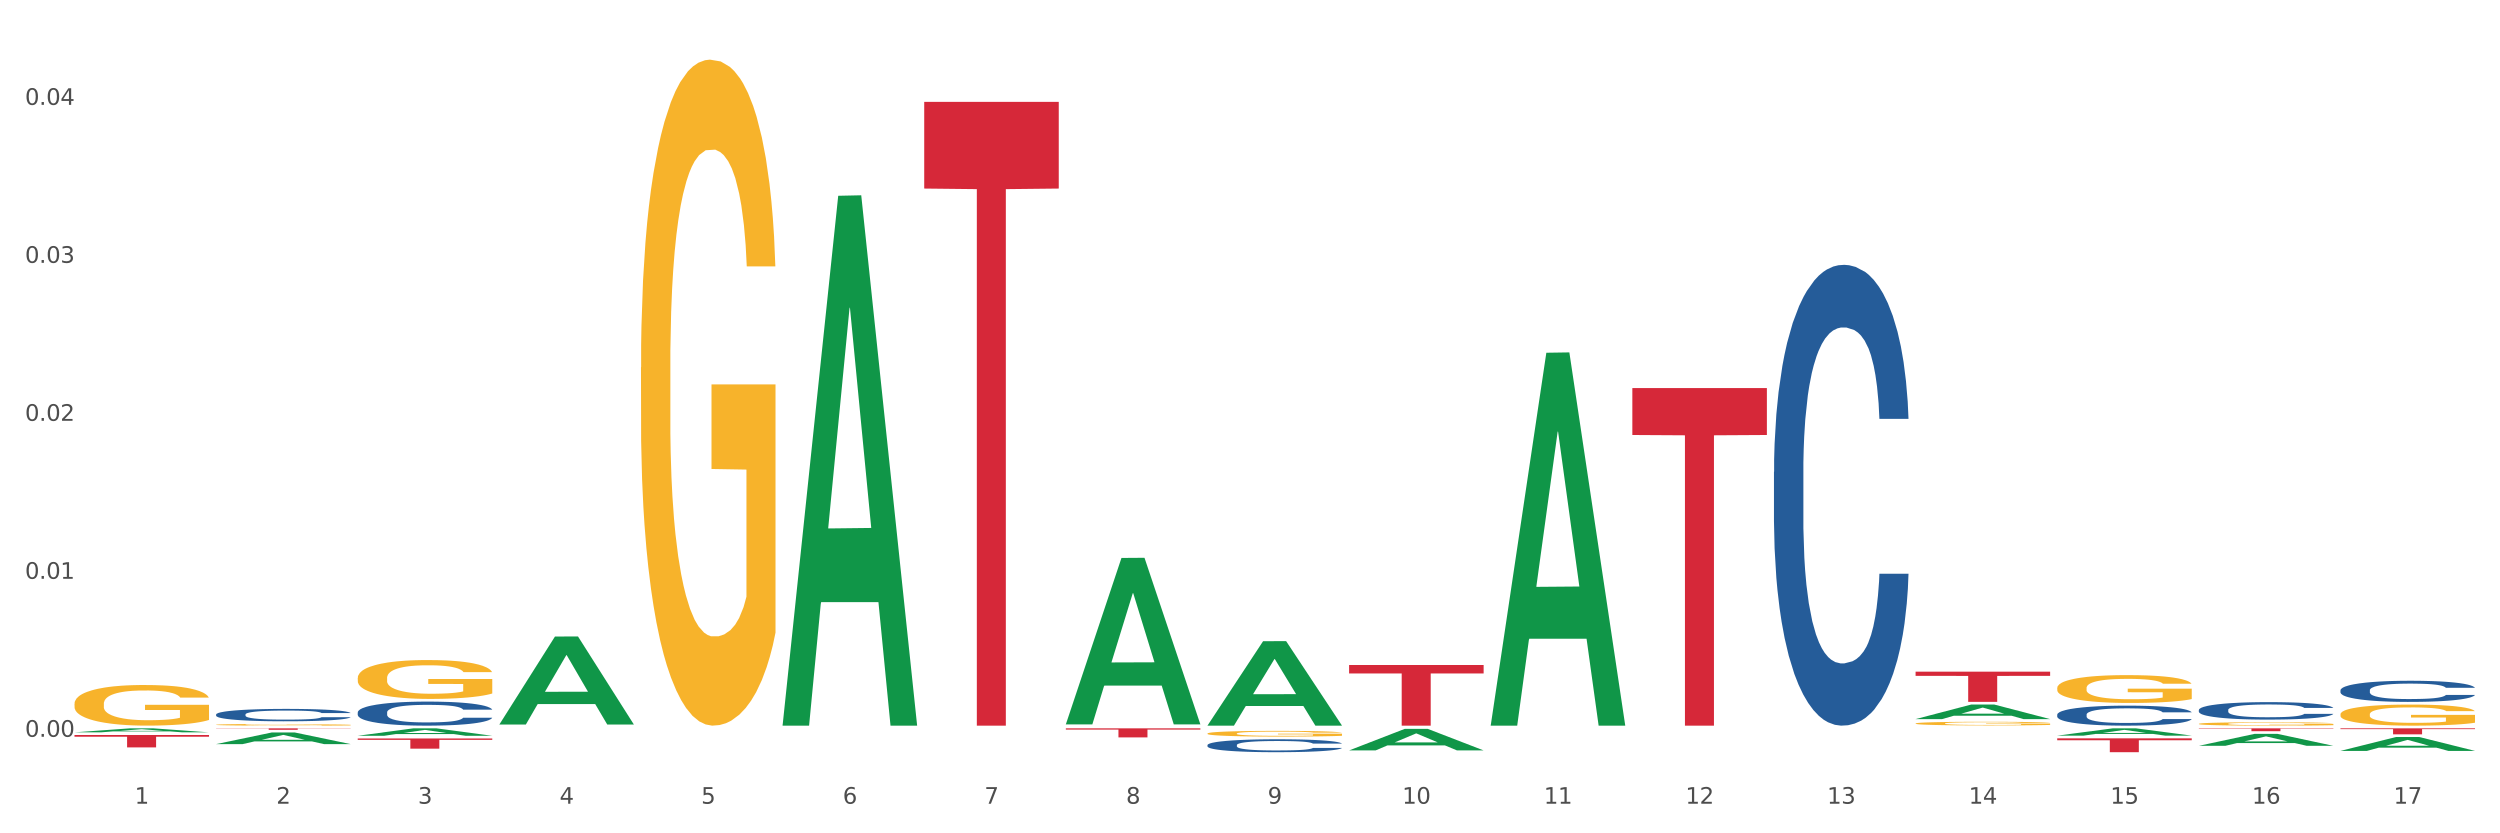 <?xml version="1.0" encoding="utf-8" standalone="no"?>
<!DOCTYPE svg PUBLIC "-//W3C//DTD SVG 1.1//EN"
  "http://www.w3.org/Graphics/SVG/1.1/DTD/svg11.dtd">
<svg xmlns:xlink="http://www.w3.org/1999/xlink" width="1080pt" height="360pt" viewBox="0 0 1080 360" xmlns="http://www.w3.org/2000/svg" version="1.1">
 <rect x="0" y="0" width="1080" height="360" fill="#333333" stroke="none"/>
 <defs>
  <style type="text/css">*{stroke-linejoin: round; stroke-linecap: butt}</style>
 </defs>
 <g id="figure_1">
  <g id="patch_1">
   <path d="M 0 360 
L 1080 360 
L 1080 0 
L 0 0 
z
" style="fill: #ffffff; stroke: #ffffff; stroke-linejoin: miter"/>
  </g>
  <g id="axes_1">
   <g id="matplotlib.axis_1">
    <g id="xtick_1">
     <g id="text_1">
      <!-- 1 -->
      <g style="fill: #4d4d4d" transform="translate(58.182 347.204) scale(0.096 -0.096)">
       <defs>
        <path id="DejaVuSans-31" d="M 794 531 
L 1825 531 
L 1825 4091 
L 703 3866 
L 703 4441 
L 1819 4666 
L 2450 4666 
L 2450 531 
L 3481 531 
L 3481 0 
L 794 0 
L 794 531 
z
" transform="scale(0.016)"/>
       </defs>
       <use xlink:href="#DejaVuSans-31"/>
      </g>
     </g>
    </g>
    <g id="xtick_2">
     <g id="text_2">
      <!-- 2 -->
      <g style="fill: #4d4d4d" transform="translate(119.364 347.204) scale(0.096 -0.096)">
       <defs>
        <path id="DejaVuSans-32" d="M 1228 531 
L 3431 531 
L 3431 0 
L 469 0 
L 469 531 
Q 828 903 1448 1529 
Q 2069 2156 2228 2338 
Q 2531 2678 2651 2914 
Q 2772 3150 2772 3378 
Q 2772 3750 2511 3984 
Q 2250 4219 1831 4219 
Q 1534 4219 1204 4116 
Q 875 4013 500 3803 
L 500 4441 
Q 881 4594 1212 4672 
Q 1544 4750 1819 4750 
Q 2544 4750 2975 4387 
Q 3406 4025 3406 3419 
Q 3406 3131 3298 2873 
Q 3191 2616 2906 2266 
Q 2828 2175 2409 1742 
Q 1991 1309 1228 531 
z
" transform="scale(0.016)"/>
       </defs>
       <use xlink:href="#DejaVuSans-32"/>
      </g>
     </g>
    </g>
    <g id="xtick_3">
     <g id="text_3">
      <!-- 3 -->
      <g style="fill: #4d4d4d" transform="translate(180.545 347.204) scale(0.096 -0.096)">
       <defs>
        <path id="DejaVuSans-33" d="M 2597 2516 
Q 3050 2419 3304 2112 
Q 3559 1806 3559 1356 
Q 3559 666 3084 287 
Q 2609 -91 1734 -91 
Q 1441 -91 1130 -33 
Q 819 25 488 141 
L 488 750 
Q 750 597 1062 519 
Q 1375 441 1716 441 
Q 2309 441 2620 675 
Q 2931 909 2931 1356 
Q 2931 1769 2642 2001 
Q 2353 2234 1838 2234 
L 1294 2234 
L 1294 2753 
L 1863 2753 
Q 2328 2753 2575 2939 
Q 2822 3125 2822 3475 
Q 2822 3834 2567 4026 
Q 2313 4219 1838 4219 
Q 1578 4219 1281 4162 
Q 984 4106 628 3988 
L 628 4550 
Q 988 4650 1302 4700 
Q 1616 4750 1894 4750 
Q 2613 4750 3031 4423 
Q 3450 4097 3450 3541 
Q 3450 3153 3228 2886 
Q 3006 2619 2597 2516 
z
" transform="scale(0.016)"/>
       </defs>
       <use xlink:href="#DejaVuSans-33"/>
      </g>
     </g>
    </g>
    <g id="xtick_4">
     <g id="text_4">
      <!-- 4 -->
      <g style="fill: #4d4d4d" transform="translate(241.726 347.204) scale(0.096 -0.096)">
       <defs>
        <path id="DejaVuSans-34" d="M 2419 4116 
L 825 1625 
L 2419 1625 
L 2419 4116 
z
M 2253 4666 
L 3047 4666 
L 3047 1625 
L 3713 1625 
L 3713 1100 
L 3047 1100 
L 3047 0 
L 2419 0 
L 2419 1100 
L 313 1100 
L 313 1709 
L 2253 4666 
z
" transform="scale(0.016)"/>
       </defs>
       <use xlink:href="#DejaVuSans-34"/>
      </g>
     </g>
    </g>
    <g id="xtick_5">
     <g id="text_5">
      <!-- 5 -->
      <g style="fill: #4d4d4d" transform="translate(302.908 347.204) scale(0.096 -0.096)">
       <defs>
        <path id="DejaVuSans-35" d="M 691 4666 
L 3169 4666 
L 3169 4134 
L 1269 4134 
L 1269 2991 
Q 1406 3038 1543 3061 
Q 1681 3084 1819 3084 
Q 2600 3084 3056 2656 
Q 3513 2228 3513 1497 
Q 3513 744 3044 326 
Q 2575 -91 1722 -91 
Q 1428 -91 1123 -41 
Q 819 9 494 109 
L 494 744 
Q 775 591 1075 516 
Q 1375 441 1709 441 
Q 2250 441 2565 725 
Q 2881 1009 2881 1497 
Q 2881 1984 2565 2268 
Q 2250 2553 1709 2553 
Q 1456 2553 1204 2497 
Q 953 2441 691 2322 
L 691 4666 
z
" transform="scale(0.016)"/>
       </defs>
       <use xlink:href="#DejaVuSans-35"/>
      </g>
     </g>
    </g>
    <g id="xtick_6">
     <g id="text_6">
      <!-- 6 -->
      <g style="fill: #4d4d4d" transform="translate(364.089 347.204) scale(0.096 -0.096)">
       <defs>
        <path id="DejaVuSans-36" d="M 2113 2584 
Q 1688 2584 1439 2293 
Q 1191 2003 1191 1497 
Q 1191 994 1439 701 
Q 1688 409 2113 409 
Q 2538 409 2786 701 
Q 3034 994 3034 1497 
Q 3034 2003 2786 2293 
Q 2538 2584 2113 2584 
z
M 3366 4563 
L 3366 3988 
Q 3128 4100 2886 4159 
Q 2644 4219 2406 4219 
Q 1781 4219 1451 3797 
Q 1122 3375 1075 2522 
Q 1259 2794 1537 2939 
Q 1816 3084 2150 3084 
Q 2853 3084 3261 2657 
Q 3669 2231 3669 1497 
Q 3669 778 3244 343 
Q 2819 -91 2113 -91 
Q 1303 -91 875 529 
Q 447 1150 447 2328 
Q 447 3434 972 4092 
Q 1497 4750 2381 4750 
Q 2619 4750 2861 4703 
Q 3103 4656 3366 4563 
z
" transform="scale(0.016)"/>
       </defs>
       <use xlink:href="#DejaVuSans-36"/>
      </g>
     </g>
    </g>
    <g id="xtick_7">
     <g id="text_7">
      <!-- 7 -->
      <g style="fill: #4d4d4d" transform="translate(425.271 347.204) scale(0.096 -0.096)">
       <defs>
        <path id="DejaVuSans-37" d="M 525 4666 
L 3525 4666 
L 3525 4397 
L 1831 0 
L 1172 0 
L 2766 4134 
L 525 4134 
L 525 4666 
z
" transform="scale(0.016)"/>
       </defs>
       <use xlink:href="#DejaVuSans-37"/>
      </g>
     </g>
    </g>
    <g id="xtick_8">
     <g id="text_8">
      <!-- 8 -->
      <g style="fill: #4d4d4d" transform="translate(486.452 347.204) scale(0.096 -0.096)">
       <defs>
        <path id="DejaVuSans-38" d="M 2034 2216 
Q 1584 2216 1326 1975 
Q 1069 1734 1069 1313 
Q 1069 891 1326 650 
Q 1584 409 2034 409 
Q 2484 409 2743 651 
Q 3003 894 3003 1313 
Q 3003 1734 2745 1975 
Q 2488 2216 2034 2216 
z
M 1403 2484 
Q 997 2584 770 2862 
Q 544 3141 544 3541 
Q 544 4100 942 4425 
Q 1341 4750 2034 4750 
Q 2731 4750 3128 4425 
Q 3525 4100 3525 3541 
Q 3525 3141 3298 2862 
Q 3072 2584 2669 2484 
Q 3125 2378 3379 2068 
Q 3634 1759 3634 1313 
Q 3634 634 3220 271 
Q 2806 -91 2034 -91 
Q 1263 -91 848 271 
Q 434 634 434 1313 
Q 434 1759 690 2068 
Q 947 2378 1403 2484 
z
M 1172 3481 
Q 1172 3119 1398 2916 
Q 1625 2713 2034 2713 
Q 2441 2713 2670 2916 
Q 2900 3119 2900 3481 
Q 2900 3844 2670 4047 
Q 2441 4250 2034 4250 
Q 1625 4250 1398 4047 
Q 1172 3844 1172 3481 
z
" transform="scale(0.016)"/>
       </defs>
       <use xlink:href="#DejaVuSans-38"/>
      </g>
     </g>
    </g>
    <g id="xtick_9">
     <g id="text_9">
      <!-- 9 -->
      <g style="fill: #4d4d4d" transform="translate(547.634 347.204) scale(0.096 -0.096)">
       <defs>
        <path id="DejaVuSans-39" d="M 703 97 
L 703 672 
Q 941 559 1184 500 
Q 1428 441 1663 441 
Q 2288 441 2617 861 
Q 2947 1281 2994 2138 
Q 2813 1869 2534 1725 
Q 2256 1581 1919 1581 
Q 1219 1581 811 2004 
Q 403 2428 403 3163 
Q 403 3881 828 4315 
Q 1253 4750 1959 4750 
Q 2769 4750 3195 4129 
Q 3622 3509 3622 2328 
Q 3622 1225 3098 567 
Q 2575 -91 1691 -91 
Q 1453 -91 1209 -44 
Q 966 3 703 97 
z
M 1959 2075 
Q 2384 2075 2632 2365 
Q 2881 2656 2881 3163 
Q 2881 3666 2632 3958 
Q 2384 4250 1959 4250 
Q 1534 4250 1286 3958 
Q 1038 3666 1038 3163 
Q 1038 2656 1286 2365 
Q 1534 2075 1959 2075 
z
" transform="scale(0.016)"/>
       </defs>
       <use xlink:href="#DejaVuSans-39"/>
      </g>
     </g>
    </g>
    <g id="xtick_10">
     <g id="text_10">
      <!-- 10 -->
      <g style="fill: #4d4d4d" transform="translate(605.761 347.204) scale(0.096 -0.096)">
       <defs>
        <path id="DejaVuSans-30" d="M 2034 4250 
Q 1547 4250 1301 3770 
Q 1056 3291 1056 2328 
Q 1056 1369 1301 889 
Q 1547 409 2034 409 
Q 2525 409 2770 889 
Q 3016 1369 3016 2328 
Q 3016 3291 2770 3770 
Q 2525 4250 2034 4250 
z
M 2034 4750 
Q 2819 4750 3233 4129 
Q 3647 3509 3647 2328 
Q 3647 1150 3233 529 
Q 2819 -91 2034 -91 
Q 1250 -91 836 529 
Q 422 1150 422 2328 
Q 422 3509 836 4129 
Q 1250 4750 2034 4750 
z
" transform="scale(0.016)"/>
       </defs>
       <use xlink:href="#DejaVuSans-31"/>
       <use xlink:href="#DejaVuSans-30" transform="translate(63.623 0)"/>
      </g>
     </g>
    </g>
    <g id="xtick_11">
     <g id="text_11">
      <!-- 11 -->
      <g style="fill: #4d4d4d" transform="translate(666.942 347.204) scale(0.096 -0.096)">
       <use xlink:href="#DejaVuSans-31"/>
       <use xlink:href="#DejaVuSans-31" transform="translate(63.623 0)"/>
      </g>
     </g>
    </g>
    <g id="xtick_12">
     <g id="text_12">
      <!-- 12 -->
      <g style="fill: #4d4d4d" transform="translate(728.124 347.204) scale(0.096 -0.096)">
       <use xlink:href="#DejaVuSans-31"/>
       <use xlink:href="#DejaVuSans-32" transform="translate(63.623 0)"/>
      </g>
     </g>
    </g>
    <g id="xtick_13">
     <g id="text_13">
      <!-- 13 -->
      <g style="fill: #4d4d4d" transform="translate(789.305 347.204) scale(0.096 -0.096)">
       <use xlink:href="#DejaVuSans-31"/>
       <use xlink:href="#DejaVuSans-33" transform="translate(63.623 0)"/>
      </g>
     </g>
    </g>
    <g id="xtick_14">
     <g id="text_14">
      <!-- 14 -->
      <g style="fill: #4d4d4d" transform="translate(850.487 347.204) scale(0.096 -0.096)">
       <use xlink:href="#DejaVuSans-31"/>
       <use xlink:href="#DejaVuSans-34" transform="translate(63.623 0)"/>
      </g>
     </g>
    </g>
    <g id="xtick_15">
     <g id="text_15">
      <!-- 15 -->
      <g style="fill: #4d4d4d" transform="translate(911.668 347.204) scale(0.096 -0.096)">
       <use xlink:href="#DejaVuSans-31"/>
       <use xlink:href="#DejaVuSans-35" transform="translate(63.623 0)"/>
      </g>
     </g>
    </g>
    <g id="xtick_16">
     <g id="text_16">
      <!-- 16 -->
      <g style="fill: #4d4d4d" transform="translate(972.849 347.204) scale(0.096 -0.096)">
       <use xlink:href="#DejaVuSans-31"/>
       <use xlink:href="#DejaVuSans-36" transform="translate(63.623 0)"/>
      </g>
     </g>
    </g>
    <g id="xtick_17">
     <g id="text_17">
      <!-- 17 -->
      <g style="fill: #4d4d4d" transform="translate(1034.031 347.204) scale(0.096 -0.096)">
       <use xlink:href="#DejaVuSans-31"/>
       <use xlink:href="#DejaVuSans-37" transform="translate(63.623 0)"/>
      </g>
     </g>
    </g>
    <g id="xtick_18"/>
    <g id="xtick_19"/>
    <g id="xtick_20"/>
    <g id="xtick_21"/>
    <g id="xtick_22"/>
    <g id="xtick_23"/>
    <g id="xtick_24"/>
    <g id="xtick_25"/>
    <g id="xtick_26"/>
    <g id="xtick_27"/>
    <g id="xtick_28"/>
    <g id="xtick_29"/>
    <g id="xtick_30"/>
    <g id="xtick_31"/>
    <g id="xtick_32"/>
    <g id="xtick_33"/>
   </g>
   <g id="matplotlib.axis_2">
    <g id="ytick_1">
     <g id="text_18">
      <!-- 0.00 -->
      <g style="fill: #4d4d4d" transform="translate(10.8 318.285) scale(0.096 -0.096)">
       <defs>
        <path id="DejaVuSans-2e" d="M 684 794 
L 1344 794 
L 1344 0 
L 684 0 
L 684 794 
z
" transform="scale(0.016)"/>
       </defs>
       <use xlink:href="#DejaVuSans-30"/>
       <use xlink:href="#DejaVuSans-2e" transform="translate(63.623 0)"/>
       <use xlink:href="#DejaVuSans-30" transform="translate(95.41 0)"/>
       <use xlink:href="#DejaVuSans-30" transform="translate(159.033 0)"/>
      </g>
     </g>
    </g>
    <g id="ytick_2">
     <g id="text_19">
      <!-- 0.01 -->
      <g style="fill: #4d4d4d" transform="translate(10.8 250.037) scale(0.096 -0.096)">
       <use xlink:href="#DejaVuSans-30"/>
       <use xlink:href="#DejaVuSans-2e" transform="translate(63.623 0)"/>
       <use xlink:href="#DejaVuSans-30" transform="translate(95.41 0)"/>
       <use xlink:href="#DejaVuSans-31" transform="translate(159.033 0)"/>
      </g>
     </g>
    </g>
    <g id="ytick_3">
     <g id="text_20">
      <!-- 0.02 -->
      <g style="fill: #4d4d4d" transform="translate(10.8 181.79) scale(0.096 -0.096)">
       <use xlink:href="#DejaVuSans-30"/>
       <use xlink:href="#DejaVuSans-2e" transform="translate(63.623 0)"/>
       <use xlink:href="#DejaVuSans-30" transform="translate(95.41 0)"/>
       <use xlink:href="#DejaVuSans-32" transform="translate(159.033 0)"/>
      </g>
     </g>
    </g>
    <g id="ytick_4">
     <g id="text_21">
      <!-- 0.03 -->
      <g style="fill: #4d4d4d" transform="translate(10.8 113.542) scale(0.096 -0.096)">
       <use xlink:href="#DejaVuSans-30"/>
       <use xlink:href="#DejaVuSans-2e" transform="translate(63.623 0)"/>
       <use xlink:href="#DejaVuSans-30" transform="translate(95.41 0)"/>
       <use xlink:href="#DejaVuSans-33" transform="translate(159.033 0)"/>
      </g>
     </g>
    </g>
    <g id="ytick_5">
     <g id="text_22">
      <!-- 0.04 -->
      <g style="fill: #4d4d4d" transform="translate(10.8 45.295) scale(0.096 -0.096)">
       <use xlink:href="#DejaVuSans-30"/>
       <use xlink:href="#DejaVuSans-2e" transform="translate(63.623 0)"/>
       <use xlink:href="#DejaVuSans-30" transform="translate(95.41 0)"/>
       <use xlink:href="#DejaVuSans-34" transform="translate(159.033 0)"/>
      </g>
     </g>
    </g>
    <g id="ytick_6"/>
    <g id="ytick_7"/>
    <g id="ytick_8"/>
    <g id="ytick_9"/>
   </g>
   <g id="PolyCollection_1">
    <path d="M 32.175 316.371 
L 32.235 316.369 
L 56.203 314.639 
L 66.15 314.638 
L 90.297 316.374 
L 78.793 316.374 
L 73.58 315.97 
L 48.833 315.97 
L 48.653 315.976 
L 43.62 316.374 
L 32.175 316.374 
L 32.175 316.371 
L 51.949 315.728 
L 70.464 315.727 
L 61.296 315.008 
L 61.176 315.005 
L 61.056 315.009 
L 51.889 315.727 
L 51.949 315.728 
L 32.175 316.371 
z
" clip-path="url(#pc19d89b79e)" style="fill: #109648"/>
    <path d="M 93.356 321.449 
L 93.416 321.445 
L 117.384 316.435 
L 127.331 316.43 
L 151.479 321.459 
L 139.974 321.459 
L 134.761 320.288 
L 110.014 320.288 
L 109.834 320.307 
L 104.801 321.459 
L 93.356 321.459 
L 93.356 321.449 
L 113.13 319.589 
L 131.645 319.584 
L 122.478 317.502 
L 122.358 317.493 
L 122.238 317.507 
L 113.07 319.584 
L 113.13 319.589 
L 93.356 321.449 
z
" clip-path="url(#pc19d89b79e)" style="fill: #109648"/>
    <path d="M 32.175 304.032 
L 32.244 304.016 
L 32.244 303.438 
L 32.381 302.942 
L 33.067 301.739 
L 34.096 300.746 
L 34.851 300.217 
L 35.606 299.784 
L 36.498 299.351 
L 37.596 298.902 
L 39.586 298.245 
L 40.821 297.908 
L 42.331 297.556 
L 45.076 297.043 
L 47.066 296.754 
L 49.124 296.514 
L 52.487 296.225 
L 54.683 296.097 
L 57.016 296.001 
L 59.829 295.937 
L 61.957 295.921 
L 66.623 295.969 
L 70.603 296.113 
L 72.524 296.225 
L 74.995 296.418 
L 76.299 296.546 
L 78.426 296.802 
L 80.622 297.139 
L 82.131 297.427 
L 84.396 297.972 
L 86.111 298.517 
L 87.69 299.191 
L 88.513 299.656 
L 89.131 300.088 
L 89.68 300.585 
L 90.229 301.371 
L 77.877 301.371 
L 77.397 300.81 
L 76.642 300.281 
L 75.544 299.768 
L 74.583 299.447 
L 72.936 299.046 
L 71.426 298.79 
L 69.848 298.598 
L 67.927 298.437 
L 66.417 298.357 
L 64.29 298.293 
L 60.104 298.309 
L 57.29 298.437 
L 55.369 298.598 
L 54.134 298.742 
L 53.036 298.902 
L 51.801 299.127 
L 50.36 299.463 
L 49.33 299.768 
L 48.301 300.152 
L 47.478 300.537 
L 46.723 300.986 
L 46.105 301.467 
L 45.625 301.964 
L 45.213 302.573 
L 44.87 303.583 
L 44.87 305.779 
L 45.007 306.276 
L 45.35 306.933 
L 45.762 307.43 
L 46.448 308.023 
L 47.066 308.424 
L 48.232 309.001 
L 49.536 309.482 
L 50.566 309.786 
L 51.595 310.043 
L 53.379 310.395 
L 55.369 310.684 
L 57.085 310.86 
L 59.418 311.02 
L 60.996 311.084 
L 62.368 311.117 
L 65.731 311.117 
L 68.133 311.068 
L 70.809 310.956 
L 72.868 310.812 
L 74.583 310.636 
L 76.504 310.347 
L 77.74 310.075 
L 77.74 306.724 
L 62.643 306.708 
L 62.643 304.48 
L 90.297 304.48 
L 90.297 311.02 
L 89.131 311.357 
L 87.827 311.662 
L 86.455 311.934 
L 84.396 312.271 
L 81.926 312.591 
L 79.73 312.816 
L 77.397 313.008 
L 74.652 313.184 
L 71.083 313.345 
L 68.887 313.409 
L 66.143 313.457 
L 62.917 313.473 
L 60.104 313.441 
L 57.359 313.361 
L 54.477 313.216 
L 51.663 313.008 
L 49.536 312.8 
L 47.409 312.543 
L 45.144 312.207 
L 43.36 311.886 
L 41.988 311.597 
L 40.478 311.229 
L 38.831 310.748 
L 37.596 310.315 
L 36.498 309.866 
L 35.332 309.289 
L 34.508 308.792 
L 33.685 308.167 
L 33.204 307.702 
L 32.655 306.981 
L 32.244 305.971 
L 32.175 304.032 
z
" clip-path="url(#pc19d89b79e)" style="fill: #f7b32b"/>
    <path d="M 827.533 312.538 
L 827.602 312.537 
L 827.602 312.485 
L 827.739 312.44 
L 828.425 312.332 
L 829.455 312.242 
L 830.21 312.195 
L 830.964 312.156 
L 831.857 312.117 
L 832.954 312.076 
L 834.945 312.017 
L 836.18 311.987 
L 837.689 311.955 
L 840.434 311.909 
L 842.424 311.883 
L 844.483 311.861 
L 847.845 311.835 
L 850.041 311.823 
L 852.374 311.815 
L 855.188 311.809 
L 857.315 311.808 
L 861.981 311.812 
L 865.961 311.825 
L 867.883 311.835 
L 870.353 311.852 
L 871.657 311.864 
L 873.784 311.887 
L 875.98 311.917 
L 877.49 311.943 
L 879.754 311.992 
L 881.47 312.042 
L 883.048 312.102 
L 883.872 312.144 
L 884.489 312.183 
L 885.038 312.228 
L 885.587 312.299 
L 873.235 312.299 
L 872.755 312.248 
L 872 312.2 
L 870.902 312.154 
L 869.941 312.125 
L 868.295 312.089 
L 866.785 312.066 
L 865.207 312.049 
L 863.285 312.034 
L 861.775 312.027 
L 859.648 312.021 
L 855.462 312.023 
L 852.649 312.034 
L 850.727 312.049 
L 849.492 312.062 
L 848.394 312.076 
L 847.159 312.096 
L 845.718 312.127 
L 844.689 312.154 
L 843.659 312.189 
L 842.836 312.223 
L 842.081 312.264 
L 841.464 312.307 
L 840.983 312.352 
L 840.571 312.407 
L 840.228 312.498 
L 840.228 312.696 
L 840.366 312.74 
L 840.709 312.8 
L 841.12 312.844 
L 841.807 312.898 
L 842.424 312.934 
L 843.591 312.986 
L 844.895 313.029 
L 845.924 313.057 
L 846.953 313.08 
L 848.737 313.111 
L 850.727 313.137 
L 852.443 313.153 
L 854.776 313.168 
L 856.354 313.174 
L 857.727 313.176 
L 861.089 313.176 
L 863.491 313.172 
L 866.167 313.162 
L 868.226 313.149 
L 869.941 313.133 
L 871.863 313.107 
L 873.098 313.083 
L 873.098 312.781 
L 858.001 312.779 
L 858.001 312.579 
L 885.656 312.579 
L 885.656 313.168 
L 884.489 313.198 
L 883.185 313.225 
L 881.813 313.25 
L 879.754 313.28 
L 877.284 313.309 
L 875.088 313.329 
L 872.755 313.347 
L 870.01 313.363 
L 866.442 313.377 
L 864.246 313.383 
L 861.501 313.387 
L 858.276 313.389 
L 855.462 313.386 
L 852.717 313.379 
L 849.835 313.366 
L 847.022 313.347 
L 844.895 313.328 
L 842.767 313.305 
L 840.503 313.275 
L 838.719 313.246 
L 837.346 313.22 
L 835.837 313.187 
L 834.19 313.143 
L 832.954 313.104 
L 831.857 313.064 
L 830.69 313.012 
L 829.867 312.967 
L 829.043 312.911 
L 828.563 312.869 
L 828.014 312.804 
L 827.602 312.713 
L 827.533 312.538 
z
" clip-path="url(#pc19d89b79e)" style="fill: #f7b32b"/>
    <path d="M 888.715 317.789 
L 888.775 317.786 
L 912.743 314.641 
L 922.689 314.638 
L 946.837 317.795 
L 935.333 317.795 
L 930.12 317.059 
L 905.373 317.059 
L 905.193 317.071 
L 900.16 317.795 
L 888.715 317.795 
L 888.715 317.789 
L 908.488 316.621 
L 927.004 316.618 
L 917.836 315.311 
L 917.716 315.305 
L 917.596 315.314 
L 908.428 316.618 
L 908.488 316.621 
L 888.715 317.789 
z
" clip-path="url(#pc19d89b79e)" style="fill: #109648"/>
    <path d="M 949.896 322.184 
L 949.956 322.179 
L 973.924 317.041 
L 983.871 317.036 
L 1008.019 322.194 
L 996.514 322.194 
L 991.301 320.993 
L 966.554 320.993 
L 966.374 321.012 
L 961.341 322.194 
L 949.896 322.194 
L 949.896 322.184 
L 969.67 320.276 
L 988.185 320.271 
L 979.017 318.135 
L 978.897 318.125 
L 978.778 318.14 
L 969.61 320.271 
L 969.67 320.276 
L 949.896 322.184 
z
" clip-path="url(#pc19d89b79e)" style="fill: #109648"/>
    <path d="M 643.989 313.179 
L 644.049 313.028 
L 668.017 152.384 
L 677.964 152.233 
L 702.112 313.482 
L 690.607 313.482 
L 685.394 275.933 
L 660.647 275.933 
L 660.467 276.539 
L 655.434 313.482 
L 643.989 313.482 
L 643.989 313.179 
L 663.763 253.525 
L 682.278 253.373 
L 673.11 186.602 
L 672.99 186.299 
L 672.871 186.754 
L 663.703 253.373 
L 663.763 253.525 
L 643.989 313.179 
z
" clip-path="url(#pc19d89b79e)" style="fill: #109648"/>
    <path d="M 1011.078 324.381 
L 1011.138 324.375 
L 1035.106 318.38 
L 1045.052 318.374 
L 1069.2 324.392 
L 1057.695 324.392 
L 1052.482 322.991 
L 1027.735 322.991 
L 1027.556 323.014 
L 1022.522 324.392 
L 1011.078 324.392 
L 1011.078 324.381 
L 1030.851 322.155 
L 1049.366 322.149 
L 1040.199 319.657 
L 1040.079 319.645 
L 1039.959 319.662 
L 1030.791 322.149 
L 1030.851 322.155 
L 1011.078 324.381 
z
" clip-path="url(#pc19d89b79e)" style="fill: #109648"/>
    <path d="M 827.533 310.64 
L 827.593 310.634 
L 851.561 304.364 
L 861.508 304.358 
L 885.656 310.652 
L 874.151 310.652 
L 868.938 309.186 
L 844.191 309.186 
L 844.011 309.21 
L 838.978 310.652 
L 827.533 310.652 
L 827.533 310.64 
L 847.307 308.312 
L 865.822 308.306 
L 856.654 305.7 
L 856.535 305.688 
L 856.415 305.706 
L 847.247 308.306 
L 847.307 308.312 
L 827.533 310.64 
z
" clip-path="url(#pc19d89b79e)" style="fill: #109648"/>
    <path d="M 949.896 312.698 
L 949.965 312.696 
L 949.965 312.648 
L 950.102 312.607 
L 950.788 312.507 
L 951.818 312.424 
L 952.572 312.38 
L 953.327 312.344 
L 954.219 312.308 
L 955.317 312.271 
L 957.307 312.217 
L 958.543 312.189 
L 960.052 312.159 
L 962.797 312.117 
L 964.787 312.093 
L 966.846 312.073 
L 970.208 312.049 
L 972.404 312.038 
L 974.737 312.03 
L 977.551 312.025 
L 979.678 312.023 
L 984.344 312.027 
L 988.324 312.039 
L 990.246 312.049 
L 992.716 312.065 
L 994.02 312.075 
L 996.147 312.097 
L 998.343 312.125 
L 999.853 312.149 
L 1002.117 312.194 
L 1003.833 312.239 
L 1005.411 312.295 
L 1006.234 312.334 
L 1006.852 312.37 
L 1007.401 312.411 
L 1007.95 312.476 
L 995.598 312.476 
L 995.118 312.43 
L 994.363 312.386 
L 993.265 312.343 
L 992.304 312.316 
L 990.657 312.283 
L 989.148 312.262 
L 987.569 312.246 
L 985.648 312.233 
L 984.138 312.226 
L 982.011 312.221 
L 977.825 312.222 
L 975.012 312.233 
L 973.09 312.246 
L 971.855 312.258 
L 970.757 312.271 
L 969.522 312.29 
L 968.081 312.318 
L 967.052 312.343 
L 966.022 312.375 
L 965.199 312.407 
L 964.444 312.444 
L 963.826 312.484 
L 963.346 312.526 
L 962.934 312.576 
L 962.591 312.66 
L 962.591 312.843 
L 962.728 312.884 
L 963.072 312.939 
L 963.483 312.98 
L 964.169 313.029 
L 964.787 313.063 
L 965.954 313.11 
L 967.257 313.15 
L 968.287 313.176 
L 969.316 313.197 
L 971.1 313.226 
L 973.09 313.25 
L 974.806 313.265 
L 977.139 313.278 
L 978.717 313.284 
L 980.09 313.286 
L 983.452 313.286 
L 985.854 313.282 
L 988.53 313.273 
L 990.589 313.261 
L 992.304 313.246 
L 994.226 313.222 
L 995.461 313.2 
L 995.461 312.921 
L 980.364 312.92 
L 980.364 312.735 
L 1008.019 312.735 
L 1008.019 313.278 
L 1006.852 313.306 
L 1005.548 313.332 
L 1004.176 313.354 
L 1002.117 313.382 
L 999.647 313.409 
L 997.451 313.428 
L 995.118 313.444 
L 992.373 313.458 
L 988.805 313.472 
L 986.609 313.477 
L 983.864 313.481 
L 980.639 313.482 
L 977.825 313.48 
L 975.08 313.473 
L 972.198 313.461 
L 969.385 313.444 
L 967.257 313.426 
L 965.13 313.405 
L 962.866 313.377 
L 961.082 313.35 
L 959.709 313.326 
L 958.199 313.296 
L 956.553 313.256 
L 955.317 313.22 
L 954.219 313.182 
L 953.053 313.134 
L 952.229 313.093 
L 951.406 313.041 
L 950.926 313.003 
L 950.377 312.943 
L 949.965 312.859 
L 949.896 312.698 
z
" clip-path="url(#pc19d89b79e)" style="fill: #f7b32b"/>
    <path d="M 888.715 297.209 
L 888.783 297.198 
L 888.783 296.803 
L 888.921 296.462 
L 889.607 295.638 
L 890.636 294.957 
L 891.391 294.594 
L 892.146 294.298 
L 893.038 294.001 
L 894.136 293.694 
L 896.126 293.243 
L 897.361 293.012 
L 898.871 292.771 
L 901.616 292.419 
L 903.606 292.221 
L 905.664 292.056 
L 909.027 291.859 
L 911.223 291.771 
L 913.556 291.705 
L 916.369 291.661 
L 918.497 291.65 
L 923.163 291.683 
L 927.143 291.782 
L 929.064 291.859 
L 931.535 291.991 
L 932.838 292.078 
L 934.966 292.254 
L 937.162 292.485 
L 938.671 292.683 
L 940.936 293.056 
L 942.651 293.43 
L 944.23 293.891 
L 945.053 294.21 
L 945.671 294.507 
L 946.22 294.847 
L 946.769 295.386 
L 934.417 295.386 
L 933.936 295.001 
L 933.182 294.638 
L 932.084 294.287 
L 931.123 294.067 
L 929.476 293.792 
L 927.966 293.617 
L 926.388 293.485 
L 924.467 293.375 
L 922.957 293.32 
L 920.83 293.276 
L 916.644 293.287 
L 913.83 293.375 
L 911.909 293.485 
L 910.674 293.584 
L 909.576 293.694 
L 908.341 293.847 
L 906.899 294.078 
L 905.87 294.287 
L 904.841 294.551 
L 904.017 294.814 
L 903.263 295.122 
L 902.645 295.451 
L 902.165 295.792 
L 901.753 296.21 
L 901.41 296.902 
L 901.41 298.407 
L 901.547 298.748 
L 901.89 299.198 
L 902.302 299.539 
L 902.988 299.945 
L 903.606 300.22 
L 904.772 300.615 
L 906.076 300.945 
L 907.105 301.154 
L 908.135 301.33 
L 909.919 301.571 
L 911.909 301.769 
L 913.624 301.89 
L 915.958 302 
L 917.536 302.044 
L 918.908 302.066 
L 922.271 302.066 
L 924.672 302.033 
L 927.349 301.956 
L 929.407 301.857 
L 931.123 301.736 
L 933.044 301.538 
L 934.279 301.352 
L 934.279 299.055 
L 919.183 299.044 
L 919.183 297.517 
L 946.837 297.517 
L 946.837 302 
L 945.671 302.231 
L 944.367 302.439 
L 942.994 302.626 
L 940.936 302.857 
L 938.465 303.077 
L 936.269 303.23 
L 933.936 303.362 
L 931.191 303.483 
L 927.623 303.593 
L 925.427 303.637 
L 922.682 303.67 
L 919.457 303.681 
L 916.644 303.659 
L 913.899 303.604 
L 911.017 303.505 
L 908.203 303.362 
L 906.076 303.219 
L 903.949 303.044 
L 901.684 302.813 
L 899.9 302.593 
L 898.528 302.395 
L 897.018 302.143 
L 895.371 301.813 
L 894.136 301.516 
L 893.038 301.209 
L 891.871 300.813 
L 891.048 300.473 
L 890.224 300.044 
L 889.744 299.725 
L 889.195 299.231 
L 888.783 298.539 
L 888.715 297.209 
z
" clip-path="url(#pc19d89b79e)" style="fill: #f7b32b"/>
    <path d="M 93.356 313.093 
L 93.425 313.092 
L 93.425 313.068 
L 93.562 313.048 
L 94.248 312.998 
L 95.278 312.957 
L 96.033 312.935 
L 96.787 312.917 
L 97.68 312.899 
L 98.778 312.881 
L 100.768 312.854 
L 102.003 312.84 
L 103.512 312.825 
L 106.257 312.804 
L 108.247 312.792 
L 110.306 312.782 
L 113.668 312.77 
L 115.864 312.765 
L 118.197 312.761 
L 121.011 312.759 
L 123.138 312.758 
L 127.804 312.76 
L 131.784 312.766 
L 133.706 312.77 
L 136.176 312.778 
L 137.48 312.784 
L 139.607 312.794 
L 141.803 312.808 
L 143.313 312.82 
L 145.577 312.843 
L 147.293 312.865 
L 148.871 312.893 
L 149.695 312.912 
L 150.312 312.93 
L 150.861 312.95 
L 151.41 312.983 
L 139.058 312.983 
L 138.578 312.96 
L 137.823 312.938 
L 136.725 312.917 
L 135.764 312.903 
L 134.118 312.887 
L 132.608 312.876 
L 131.03 312.868 
L 129.108 312.862 
L 127.599 312.858 
L 125.471 312.856 
L 121.285 312.856 
L 118.472 312.862 
L 116.55 312.868 
L 115.315 312.874 
L 114.217 312.881 
L 112.982 312.89 
L 111.541 312.904 
L 110.512 312.917 
L 109.482 312.932 
L 108.659 312.948 
L 107.904 312.967 
L 107.287 312.987 
L 106.806 313.007 
L 106.394 313.032 
L 106.051 313.074 
L 106.051 313.165 
L 106.189 313.185 
L 106.532 313.212 
L 106.943 313.233 
L 107.63 313.257 
L 108.247 313.274 
L 109.414 313.298 
L 110.718 313.317 
L 111.747 313.33 
L 112.776 313.341 
L 114.56 313.355 
L 116.55 313.367 
L 118.266 313.374 
L 120.599 313.381 
L 122.177 313.384 
L 123.55 313.385 
L 126.912 313.385 
L 129.314 313.383 
L 131.99 313.378 
L 134.049 313.372 
L 135.764 313.365 
L 137.686 313.353 
L 138.921 313.342 
L 138.921 313.204 
L 123.824 313.203 
L 123.824 313.111 
L 151.479 313.111 
L 151.479 313.381 
L 150.312 313.395 
L 149.008 313.407 
L 147.636 313.419 
L 145.577 313.433 
L 143.107 313.446 
L 140.911 313.455 
L 138.578 313.463 
L 135.833 313.47 
L 132.265 313.477 
L 130.069 313.48 
L 127.324 313.482 
L 124.099 313.482 
L 121.285 313.481 
L 118.54 313.478 
L 115.658 313.472 
L 112.845 313.463 
L 110.718 313.454 
L 108.59 313.444 
L 106.326 313.43 
L 104.542 313.417 
L 103.169 313.405 
L 101.66 313.39 
L 100.013 313.37 
L 98.778 313.352 
L 97.68 313.333 
L 96.513 313.31 
L 95.69 313.289 
L 94.866 313.263 
L 94.386 313.244 
L 93.837 313.214 
L 93.425 313.173 
L 93.356 313.093 
z
" clip-path="url(#pc19d89b79e)" style="fill: #f7b32b"/>
    <path d="M 521.626 316.88 
L 521.695 316.878 
L 521.695 316.796 
L 521.832 316.726 
L 522.518 316.557 
L 523.548 316.417 
L 524.303 316.343 
L 525.057 316.282 
L 525.949 316.221 
L 527.047 316.158 
L 529.037 316.065 
L 530.273 316.018 
L 531.782 315.968 
L 534.527 315.896 
L 536.517 315.855 
L 538.576 315.821 
L 541.938 315.781 
L 544.134 315.763 
L 546.467 315.749 
L 549.281 315.74 
L 551.408 315.738 
L 556.074 315.745 
L 560.054 315.765 
L 561.976 315.781 
L 564.446 315.808 
L 565.75 315.826 
L 567.877 315.862 
L 570.073 315.909 
L 571.583 315.95 
L 573.847 316.027 
L 575.563 316.104 
L 577.141 316.198 
L 577.965 316.264 
L 578.582 316.325 
L 579.131 316.395 
L 579.68 316.505 
L 567.328 316.505 
L 566.848 316.426 
L 566.093 316.352 
L 564.995 316.28 
L 564.034 316.234 
L 562.387 316.178 
L 560.878 316.142 
L 559.299 316.115 
L 557.378 316.092 
L 555.868 316.081 
L 553.741 316.072 
L 549.555 316.074 
L 546.742 316.092 
L 544.82 316.115 
L 543.585 316.135 
L 542.487 316.158 
L 541.252 316.189 
L 539.811 316.237 
L 538.782 316.28 
L 537.752 316.334 
L 536.929 316.388 
L 536.174 316.451 
L 535.556 316.519 
L 535.076 316.589 
L 534.664 316.675 
L 534.321 316.817 
L 534.321 317.126 
L 534.459 317.196 
L 534.802 317.288 
L 535.213 317.358 
L 535.9 317.442 
L 536.517 317.498 
L 537.684 317.58 
L 538.988 317.647 
L 540.017 317.69 
L 541.046 317.726 
L 542.83 317.776 
L 544.82 317.817 
L 546.536 317.841 
L 548.869 317.864 
L 550.447 317.873 
L 551.82 317.878 
L 555.182 317.878 
L 557.584 317.871 
L 560.26 317.855 
L 562.319 317.835 
L 564.034 317.81 
L 565.956 317.769 
L 567.191 317.731 
L 567.191 317.259 
L 552.094 317.257 
L 552.094 316.943 
L 579.749 316.943 
L 579.749 317.864 
L 578.582 317.911 
L 577.278 317.954 
L 575.906 317.993 
L 573.847 318.04 
L 571.377 318.085 
L 569.181 318.117 
L 566.848 318.144 
L 564.103 318.169 
L 560.535 318.191 
L 558.339 318.2 
L 555.594 318.207 
L 552.369 318.209 
L 549.555 318.205 
L 546.81 318.193 
L 543.928 318.173 
L 541.115 318.144 
L 538.988 318.114 
L 536.86 318.078 
L 534.596 318.031 
L 532.812 317.986 
L 531.439 317.945 
L 529.93 317.893 
L 528.283 317.826 
L 527.047 317.765 
L 525.949 317.701 
L 524.783 317.62 
L 523.959 317.55 
L 523.136 317.462 
L 522.656 317.397 
L 522.107 317.295 
L 521.695 317.153 
L 521.626 316.88 
z
" clip-path="url(#pc19d89b79e)" style="fill: #f7b32b"/>
    <path d="M 276.901 158.716 
L 276.969 158.454 
L 276.969 148.994 
L 277.107 140.849 
L 277.793 121.142 
L 278.822 104.85 
L 279.577 96.179 
L 280.332 89.085 
L 281.224 81.99 
L 282.322 74.633 
L 284.312 63.86 
L 285.547 58.342 
L 287.057 52.561 
L 289.801 44.153 
L 291.792 39.423 
L 293.85 35.482 
L 297.213 30.752 
L 299.408 28.65 
L 301.742 27.073 
L 304.555 26.022 
L 306.682 25.759 
L 311.349 26.548 
L 315.329 28.913 
L 317.25 30.752 
L 319.72 33.905 
L 321.024 36.007 
L 323.152 40.211 
L 325.347 45.729 
L 326.857 50.459 
L 329.122 59.393 
L 330.837 68.327 
L 332.415 79.363 
L 333.239 86.983 
L 333.856 94.077 
L 334.405 102.223 
L 334.954 115.098 
L 322.603 115.098 
L 322.122 105.901 
L 321.367 97.23 
L 320.269 88.822 
L 319.309 83.567 
L 317.662 76.998 
L 316.152 72.794 
L 314.574 69.64 
L 312.652 67.013 
L 311.143 65.699 
L 309.015 64.648 
L 304.83 64.911 
L 302.016 67.013 
L 300.095 69.64 
L 298.86 72.005 
L 297.762 74.633 
L 296.526 78.312 
L 295.085 83.83 
L 294.056 88.822 
L 293.027 95.128 
L 292.203 101.435 
L 291.448 108.792 
L 290.831 116.675 
L 290.35 124.82 
L 289.939 134.805 
L 289.596 151.359 
L 289.596 187.357 
L 289.733 195.503 
L 290.076 206.276 
L 290.488 214.421 
L 291.174 224.144 
L 291.792 230.713 
L 292.958 240.172 
L 294.262 248.055 
L 295.291 253.047 
L 296.321 257.251 
L 298.105 263.032 
L 300.095 267.762 
L 301.81 270.652 
L 304.143 273.28 
L 305.722 274.331 
L 307.094 274.856 
L 310.457 274.856 
L 312.858 274.068 
L 315.535 272.229 
L 317.593 269.864 
L 319.309 266.974 
L 321.23 262.244 
L 322.465 257.777 
L 322.465 202.86 
L 307.369 202.597 
L 307.369 166.074 
L 335.023 166.074 
L 335.023 273.28 
L 333.856 278.798 
L 332.553 283.79 
L 331.18 288.257 
L 329.122 293.775 
L 326.651 299.03 
L 324.455 302.709 
L 322.122 305.862 
L 319.377 308.752 
L 315.809 311.38 
L 313.613 312.431 
L 310.868 313.219 
L 307.643 313.482 
L 304.83 312.957 
L 302.085 311.643 
L 299.203 309.278 
L 296.389 305.862 
L 294.262 302.446 
L 292.135 298.242 
L 289.87 292.724 
L 288.086 287.469 
L 286.714 282.739 
L 285.204 276.696 
L 283.557 268.813 
L 282.322 261.718 
L 281.224 254.361 
L 280.057 244.902 
L 279.234 236.756 
L 278.41 226.508 
L 277.93 218.888 
L 277.381 207.064 
L 276.969 190.51 
L 276.901 158.716 
z
" clip-path="url(#pc19d89b79e)" style="fill: #f7b32b"/>
    <path d="M 154.538 292.901 
L 154.606 292.886 
L 154.606 292.333 
L 154.744 291.858 
L 155.43 290.707 
L 156.459 289.756 
L 157.214 289.25 
L 157.969 288.836 
L 158.861 288.422 
L 159.959 287.992 
L 161.949 287.364 
L 163.184 287.041 
L 164.694 286.704 
L 167.439 286.213 
L 169.429 285.937 
L 171.487 285.707 
L 174.85 285.431 
L 177.046 285.308 
L 179.379 285.216 
L 182.192 285.155 
L 184.32 285.139 
L 188.986 285.185 
L 192.966 285.323 
L 194.887 285.431 
L 197.358 285.615 
L 198.661 285.738 
L 200.789 285.983 
L 202.985 286.305 
L 204.494 286.581 
L 206.759 287.103 
L 208.474 287.624 
L 210.053 288.269 
L 210.876 288.713 
L 211.494 289.128 
L 212.043 289.603 
L 212.592 290.355 
L 200.24 290.355 
L 199.759 289.818 
L 199.005 289.312 
L 197.907 288.821 
L 196.946 288.514 
L 195.299 288.13 
L 193.789 287.885 
L 192.211 287.701 
L 190.29 287.548 
L 188.78 287.471 
L 186.653 287.41 
L 182.467 287.425 
L 179.653 287.548 
L 177.732 287.701 
L 176.497 287.839 
L 175.399 287.992 
L 174.164 288.207 
L 172.723 288.529 
L 171.693 288.821 
L 170.664 289.189 
L 169.84 289.557 
L 169.086 289.987 
L 168.468 290.447 
L 167.988 290.922 
L 167.576 291.505 
L 167.233 292.471 
L 167.233 294.573 
L 167.37 295.048 
L 167.713 295.677 
L 168.125 296.153 
L 168.811 296.72 
L 169.429 297.104 
L 170.595 297.656 
L 171.899 298.116 
L 172.928 298.408 
L 173.958 298.653 
L 175.742 298.991 
L 177.732 299.267 
L 179.447 299.435 
L 181.781 299.589 
L 183.359 299.65 
L 184.731 299.681 
L 188.094 299.681 
L 190.495 299.635 
L 193.172 299.528 
L 195.23 299.389 
L 196.946 299.221 
L 198.867 298.945 
L 200.102 298.684 
L 200.102 295.478 
L 185.006 295.463 
L 185.006 293.33 
L 212.66 293.33 
L 212.66 299.589 
L 211.494 299.911 
L 210.19 300.202 
L 208.817 300.463 
L 206.759 300.785 
L 204.288 301.092 
L 202.092 301.307 
L 199.759 301.491 
L 197.014 301.66 
L 193.446 301.813 
L 191.25 301.874 
L 188.505 301.92 
L 185.28 301.936 
L 182.467 301.905 
L 179.722 301.828 
L 176.84 301.69 
L 174.026 301.491 
L 171.899 301.292 
L 169.772 301.046 
L 167.507 300.724 
L 165.723 300.417 
L 164.351 300.141 
L 162.841 299.788 
L 161.194 299.328 
L 159.959 298.914 
L 158.861 298.484 
L 157.694 297.932 
L 156.871 297.457 
L 156.048 296.858 
L 155.567 296.414 
L 155.018 295.723 
L 154.606 294.757 
L 154.538 292.901 
z
" clip-path="url(#pc19d89b79e)" style="fill: #f7b32b"/>
    <path d="M 460.445 312.805 
L 460.505 312.737 
L 484.473 241.032 
L 494.42 240.964 
L 518.567 312.94 
L 507.063 312.94 
L 501.85 296.179 
L 477.103 296.179 
L 476.923 296.45 
L 471.89 312.94 
L 460.445 312.94 
L 460.445 312.805 
L 480.218 286.177 
L 498.734 286.11 
L 489.566 256.306 
L 489.446 256.17 
L 489.326 256.373 
L 480.159 286.11 
L 480.218 286.177 
L 460.445 312.805 
z
" clip-path="url(#pc19d89b79e)" style="fill: #109648"/>
    <path d="M 32.175 317.53 
L 90.297 317.53 
L 90.297 318.271 
L 67.434 318.276 
L 67.434 322.864 
L 54.901 322.864 
L 54.901 318.276 
L 32.175 318.271 
L 32.175 317.535 
L 32.175 317.53 
z
" clip-path="url(#pc19d89b79e)" style="fill: #d62839"/>
    <path d="M 582.808 324.166 
L 582.868 324.157 
L 606.836 314.878 
L 616.782 314.869 
L 640.93 324.184 
L 629.425 324.184 
L 624.212 322.015 
L 599.465 322.015 
L 599.286 322.05 
L 594.252 324.184 
L 582.808 324.184 
L 582.808 324.166 
L 602.581 320.72 
L 621.097 320.711 
L 611.929 316.854 
L 611.809 316.837 
L 611.689 316.863 
L 602.521 320.711 
L 602.581 320.72 
L 582.808 324.166 
z
" clip-path="url(#pc19d89b79e)" style="fill: #109648"/>
    <path d="M 521.626 313.414 
L 521.686 313.379 
L 545.654 277 
L 555.601 276.966 
L 579.749 313.482 
L 568.244 313.482 
L 563.031 304.979 
L 538.284 304.979 
L 538.104 305.116 
L 533.071 313.482 
L 521.626 313.482 
L 521.626 313.414 
L 541.4 299.904 
L 559.915 299.87 
L 550.747 284.749 
L 550.628 284.68 
L 550.508 284.783 
L 541.34 299.87 
L 541.4 299.904 
L 521.626 313.414 
z
" clip-path="url(#pc19d89b79e)" style="fill: #109648"/>
    <path d="M 460.445 314.638 
L 518.567 314.638 
L 518.567 315.18 
L 495.704 315.184 
L 495.704 318.543 
L 483.17 318.543 
L 483.17 315.184 
L 460.445 315.18 
L 460.445 314.641 
L 460.445 314.638 
z
" clip-path="url(#pc19d89b79e)" style="fill: #d62839"/>
    <path d="M 399.263 44.008 
L 457.386 44.008 
L 457.386 81.456 
L 434.523 81.709 
L 434.523 313.482 
L 421.989 313.482 
L 421.989 81.709 
L 399.263 81.456 
L 399.263 44.261 
L 399.263 44.008 
z
" clip-path="url(#pc19d89b79e)" style="fill: #d62839"/>
    <path d="M 1011.078 314.638 
L 1069.2 314.638 
L 1069.2 314.996 
L 1046.337 314.999 
L 1046.337 317.218 
L 1033.803 317.218 
L 1033.803 314.999 
L 1011.078 314.996 
L 1011.078 314.64 
L 1011.078 314.638 
z
" clip-path="url(#pc19d89b79e)" style="fill: #d62839"/>
    <path d="M 949.896 314.638 
L 1008.019 314.638 
L 1008.019 314.81 
L 985.155 314.812 
L 985.155 315.88 
L 972.622 315.88 
L 972.622 314.812 
L 949.896 314.81 
L 949.896 314.639 
L 949.896 314.638 
z
" clip-path="url(#pc19d89b79e)" style="fill: #d62839"/>
    <path d="M 888.715 318.95 
L 946.837 318.95 
L 946.837 319.782 
L 923.974 319.788 
L 923.974 324.936 
L 911.44 324.936 
L 911.44 319.788 
L 888.715 319.782 
L 888.715 318.956 
L 888.715 318.95 
z
" clip-path="url(#pc19d89b79e)" style="fill: #d62839"/>
    <path d="M 582.808 287.288 
L 640.93 287.288 
L 640.93 290.928 
L 618.067 290.952 
L 618.067 313.482 
L 605.533 313.482 
L 605.533 290.952 
L 582.808 290.928 
L 582.808 287.312 
L 582.808 287.288 
z
" clip-path="url(#pc19d89b79e)" style="fill: #d62839"/>
    <path d="M 705.171 167.651 
L 763.293 167.651 
L 763.293 187.917 
L 740.43 188.054 
L 740.43 313.482 
L 727.896 313.482 
L 727.896 188.054 
L 705.171 187.917 
L 705.171 167.788 
L 705.171 167.651 
z
" clip-path="url(#pc19d89b79e)" style="fill: #d62839"/>
    <path d="M 827.533 290.168 
L 885.656 290.168 
L 885.656 291.979 
L 862.792 291.992 
L 862.792 303.203 
L 850.259 303.203 
L 850.259 291.992 
L 827.533 291.979 
L 827.533 290.18 
L 827.533 290.168 
z
" clip-path="url(#pc19d89b79e)" style="fill: #d62839"/>
    <path d="M 93.356 314.638 
L 151.479 314.638 
L 151.479 314.726 
L 128.615 314.727 
L 128.615 315.275 
L 116.082 315.275 
L 116.082 314.727 
L 93.356 314.726 
L 93.356 314.638 
L 93.356 314.638 
z
" clip-path="url(#pc19d89b79e)" style="fill: #d62839"/>
    <path d="M 154.538 319.014 
L 212.66 319.014 
L 212.66 319.625 
L 189.797 319.63 
L 189.797 323.412 
L 177.263 323.412 
L 177.263 319.63 
L 154.538 319.625 
L 154.538 319.018 
L 154.538 319.014 
z
" clip-path="url(#pc19d89b79e)" style="fill: #d62839"/>
    <path d="M 1011.078 308.584 
L 1011.146 308.576 
L 1011.146 308.277 
L 1011.284 308.019 
L 1011.97 307.395 
L 1012.999 306.88 
L 1013.754 306.605 
L 1014.509 306.381 
L 1015.401 306.156 
L 1016.499 305.924 
L 1018.489 305.583 
L 1019.724 305.408 
L 1021.234 305.225 
L 1023.978 304.959 
L 1025.969 304.809 
L 1028.027 304.685 
L 1031.39 304.535 
L 1033.585 304.468 
L 1035.919 304.418 
L 1038.732 304.385 
L 1040.859 304.377 
L 1045.526 304.402 
L 1049.506 304.477 
L 1051.427 304.535 
L 1053.897 304.635 
L 1055.201 304.701 
L 1057.328 304.834 
L 1059.524 305.009 
L 1061.034 305.159 
L 1063.299 305.441 
L 1065.014 305.724 
L 1066.592 306.073 
L 1067.416 306.314 
L 1068.033 306.539 
L 1068.582 306.797 
L 1069.131 307.204 
L 1056.78 307.204 
L 1056.299 306.913 
L 1055.544 306.639 
L 1054.446 306.373 
L 1053.486 306.206 
L 1051.839 305.998 
L 1050.329 305.865 
L 1048.751 305.766 
L 1046.829 305.682 
L 1045.32 305.641 
L 1043.192 305.608 
L 1039.007 305.616 
L 1036.193 305.682 
L 1034.272 305.766 
L 1033.037 305.84 
L 1031.939 305.924 
L 1030.703 306.04 
L 1029.262 306.215 
L 1028.233 306.373 
L 1027.204 306.572 
L 1026.38 306.772 
L 1025.625 307.005 
L 1025.008 307.254 
L 1024.527 307.512 
L 1024.116 307.828 
L 1023.773 308.352 
L 1023.773 309.491 
L 1023.91 309.749 
L 1024.253 310.09 
L 1024.665 310.347 
L 1025.351 310.655 
L 1025.969 310.863 
L 1027.135 311.162 
L 1028.439 311.412 
L 1029.468 311.57 
L 1030.498 311.703 
L 1032.282 311.886 
L 1034.272 312.035 
L 1035.987 312.127 
L 1038.32 312.21 
L 1039.899 312.243 
L 1041.271 312.26 
L 1044.634 312.26 
L 1047.035 312.235 
L 1049.712 312.177 
L 1051.77 312.102 
L 1053.486 312.01 
L 1055.407 311.861 
L 1056.642 311.719 
L 1056.642 309.981 
L 1041.546 309.973 
L 1041.546 308.817 
L 1069.2 308.817 
L 1069.2 312.21 
L 1068.033 312.385 
L 1066.73 312.543 
L 1065.357 312.684 
L 1063.299 312.859 
L 1060.828 313.025 
L 1058.632 313.141 
L 1056.299 313.241 
L 1053.554 313.333 
L 1049.986 313.416 
L 1047.79 313.449 
L 1045.045 313.474 
L 1041.82 313.482 
L 1039.007 313.466 
L 1036.262 313.424 
L 1033.38 313.349 
L 1030.566 313.241 
L 1028.439 313.133 
L 1026.312 313 
L 1024.047 312.825 
L 1022.263 312.659 
L 1020.891 312.509 
L 1019.381 312.318 
L 1017.734 312.069 
L 1016.499 311.844 
L 1015.401 311.611 
L 1014.234 311.312 
L 1013.411 311.054 
L 1012.587 310.73 
L 1012.107 310.489 
L 1011.558 310.114 
L 1011.146 309.591 
L 1011.078 308.584 
z
" clip-path="url(#pc19d89b79e)" style="fill: #f7b32b"/>
    <path d="M 521.626 321.874 
L 521.695 321.869 
L 521.695 321.726 
L 521.901 321.532 
L 522.657 321.175 
L 523.619 320.905 
L 525.268 320.589 
L 526.161 320.456 
L 527.329 320.308 
L 529.733 320.069 
L 532.481 319.865 
L 534.405 319.752 
L 535.848 319.681 
L 539.077 319.553 
L 540.932 319.497 
L 542.855 319.451 
L 544.504 319.421 
L 547.252 319.385 
L 549.451 319.37 
L 551.993 319.365 
L 554.123 319.37 
L 556.939 319.39 
L 561.062 319.451 
L 562.642 319.487 
L 564.772 319.548 
L 566.97 319.63 
L 568.756 319.712 
L 570.817 319.829 
L 572.947 319.982 
L 575.008 320.176 
L 576.451 320.354 
L 577.619 320.543 
L 578.649 320.772 
L 579.405 321.022 
L 579.749 321.231 
L 567.176 321.231 
L 566.833 321.043 
L 566.146 320.839 
L 565.459 320.701 
L 564.703 320.589 
L 563.535 320.461 
L 562.504 320.38 
L 560.787 320.283 
L 559.207 320.222 
L 557.901 320.186 
L 556.321 320.155 
L 552.955 320.125 
L 550.55 320.125 
L 549.039 320.135 
L 547.184 320.16 
L 545.604 320.196 
L 543.749 320.257 
L 542.306 320.324 
L 540.863 320.41 
L 540.039 320.472 
L 538.802 320.584 
L 537.978 320.676 
L 536.878 320.834 
L 536.26 320.946 
L 535.161 321.237 
L 534.68 321.451 
L 534.474 321.599 
L 534.336 321.762 
L 534.336 322.558 
L 534.749 322.915 
L 535.092 323.068 
L 535.642 323.241 
L 536.672 323.465 
L 538.184 323.685 
L 539.764 323.843 
L 541.069 323.94 
L 542.306 324.011 
L 543.542 324.067 
L 545.054 324.118 
L 546.291 324.149 
L 548.146 324.179 
L 550.344 324.195 
L 552.062 324.195 
L 555.565 324.169 
L 557.146 324.144 
L 558.657 324.108 
L 560.306 324.052 
L 561.611 323.991 
L 562.367 323.945 
L 563.604 323.848 
L 564.565 323.746 
L 565.39 323.629 
L 565.939 323.527 
L 566.558 323.374 
L 567.039 323.2 
L 567.176 323.108 
L 579.749 323.108 
L 579.474 323.292 
L 578.993 323.47 
L 578.031 323.71 
L 577.275 323.848 
L 576.107 324.016 
L 574.871 324.159 
L 573.153 324.317 
L 571.573 324.434 
L 569.924 324.536 
L 568.138 324.628 
L 564.909 324.756 
L 563.741 324.791 
L 561.268 324.853 
L 559.344 324.888 
L 556.527 324.924 
L 553.642 324.944 
L 550.619 324.95 
L 547.939 324.939 
L 544.985 324.909 
L 543.13 324.878 
L 541.069 324.832 
L 538.665 324.761 
L 536.397 324.674 
L 534.268 324.572 
L 532.275 324.455 
L 530.42 324.322 
L 528.016 324.103 
L 526.229 323.889 
L 524.924 323.69 
L 524.031 323.521 
L 523.138 323.307 
L 522.657 323.159 
L 521.901 322.802 
L 521.626 322.471 
L 521.626 321.874 
z
" clip-path="url(#pc19d89b79e)" style="fill: #255c99"/>
    <path d="M 766.352 203.854 
L 766.421 203.672 
L 766.421 198.582 
L 766.627 191.673 
L 767.383 178.947 
L 768.344 169.311 
L 769.993 158.039 
L 770.886 153.312 
L 772.054 148.04 
L 774.459 139.495 
L 777.207 132.223 
L 779.131 128.223 
L 780.573 125.678 
L 783.802 121.133 
L 785.657 119.133 
L 787.581 117.497 
L 789.23 116.406 
L 791.978 115.133 
L 794.177 114.588 
L 796.719 114.406 
L 798.848 114.588 
L 801.665 115.315 
L 805.787 117.497 
L 807.367 118.769 
L 809.497 120.951 
L 811.696 123.86 
L 813.482 126.769 
L 815.543 130.95 
L 817.673 136.405 
L 819.734 143.313 
L 821.177 149.676 
L 822.345 156.403 
L 823.375 164.584 
L 824.131 173.493 
L 824.474 180.947 
L 811.902 180.947 
L 811.558 174.22 
L 810.871 166.948 
L 810.184 162.039 
L 809.428 158.039 
L 808.261 153.494 
L 807.23 150.585 
L 805.512 147.131 
L 803.932 144.949 
L 802.627 143.677 
L 801.047 142.586 
L 797.68 141.495 
L 795.276 141.495 
L 793.764 141.859 
L 791.909 142.768 
L 790.329 144.04 
L 788.474 146.222 
L 787.031 148.585 
L 785.589 151.676 
L 784.764 153.858 
L 783.528 157.857 
L 782.703 161.13 
L 781.604 166.766 
L 780.986 170.766 
L 779.886 181.128 
L 779.405 188.764 
L 779.199 194.037 
L 779.062 199.854 
L 779.062 228.216 
L 779.474 240.942 
L 779.818 246.396 
L 780.367 252.578 
L 781.398 260.577 
L 782.909 268.395 
L 784.489 274.031 
L 785.795 277.485 
L 787.031 280.03 
L 788.268 282.03 
L 789.78 283.848 
L 791.016 284.939 
L 792.871 286.03 
L 795.07 286.575 
L 796.787 286.575 
L 800.291 285.666 
L 801.871 284.757 
L 803.383 283.484 
L 805.032 281.485 
L 806.337 279.303 
L 807.093 277.667 
L 808.329 274.212 
L 809.291 270.576 
L 810.116 266.395 
L 810.665 262.759 
L 811.283 257.305 
L 811.764 251.123 
L 811.902 247.851 
L 824.474 247.851 
L 824.2 254.396 
L 823.719 260.759 
L 822.757 269.304 
L 822.001 274.212 
L 820.833 280.212 
L 819.596 285.302 
L 817.879 290.938 
L 816.299 295.12 
L 814.65 298.756 
L 812.864 302.028 
L 809.635 306.574 
L 808.467 307.846 
L 805.993 310.028 
L 804.07 311.301 
L 801.253 312.573 
L 798.367 313.3 
L 795.344 313.482 
L 792.665 313.119 
L 789.711 312.028 
L 787.856 310.937 
L 785.795 309.301 
L 783.39 306.755 
L 781.123 303.665 
L 778.993 300.029 
L 777.001 295.847 
L 775.146 291.12 
L 772.741 283.303 
L 770.955 275.667 
L 769.65 268.576 
L 768.757 262.577 
L 767.863 254.941 
L 767.383 249.669 
L 766.627 236.942 
L 766.352 225.125 
L 766.352 203.854 
z
" clip-path="url(#pc19d89b79e)" style="fill: #255c99"/>
    <path d="M 215.719 312.934 
L 215.779 312.898 
L 239.747 274.982 
L 249.694 274.947 
L 273.842 313.006 
L 262.337 313.006 
L 257.124 304.143 
L 232.377 304.143 
L 232.197 304.286 
L 227.164 313.006 
L 215.719 313.006 
L 215.719 312.934 
L 235.493 298.854 
L 254.008 298.818 
L 244.84 283.059 
L 244.72 282.987 
L 244.601 283.094 
L 235.433 298.818 
L 235.493 298.854 
L 215.719 312.934 
z
" clip-path="url(#pc19d89b79e)" style="fill: #109648"/>
    <path d="M 888.715 308.721 
L 888.784 308.713 
L 888.784 308.492 
L 888.99 308.192 
L 889.745 307.639 
L 890.707 307.221 
L 892.356 306.731 
L 893.249 306.526 
L 894.417 306.297 
L 896.822 305.926 
L 899.57 305.61 
L 901.493 305.436 
L 902.936 305.326 
L 906.165 305.129 
L 908.02 305.042 
L 909.944 304.971 
L 911.593 304.923 
L 914.341 304.868 
L 916.539 304.844 
L 919.081 304.836 
L 921.211 304.844 
L 924.028 304.876 
L 928.15 304.971 
L 929.73 305.026 
L 931.86 305.121 
L 934.058 305.247 
L 935.845 305.373 
L 937.906 305.555 
L 940.036 305.792 
L 942.097 306.092 
L 943.539 306.368 
L 944.707 306.66 
L 945.738 307.016 
L 946.494 307.402 
L 946.837 307.726 
L 934.265 307.726 
L 933.921 307.434 
L 933.234 307.118 
L 932.547 306.905 
L 931.791 306.731 
L 930.623 306.534 
L 929.593 306.408 
L 927.875 306.258 
L 926.295 306.163 
L 924.99 306.108 
L 923.41 306.06 
L 920.043 306.013 
L 917.639 306.013 
L 916.127 306.029 
L 914.272 306.068 
L 912.692 306.123 
L 910.837 306.218 
L 909.394 306.321 
L 907.952 306.455 
L 907.127 306.55 
L 905.89 306.723 
L 905.066 306.866 
L 903.967 307.11 
L 903.348 307.284 
L 902.249 307.734 
L 901.768 308.066 
L 901.562 308.295 
L 901.425 308.547 
L 901.425 309.779 
L 901.837 310.332 
L 902.181 310.569 
L 902.73 310.837 
L 903.761 311.185 
L 905.272 311.524 
L 906.852 311.769 
L 908.158 311.919 
L 909.394 312.029 
L 910.631 312.116 
L 912.142 312.195 
L 913.379 312.243 
L 915.234 312.29 
L 917.432 312.314 
L 919.15 312.314 
L 922.654 312.274 
L 924.234 312.235 
L 925.745 312.179 
L 927.394 312.093 
L 928.7 311.998 
L 929.455 311.927 
L 930.692 311.777 
L 931.654 311.619 
L 932.478 311.437 
L 933.028 311.279 
L 933.646 311.042 
L 934.127 310.774 
L 934.265 310.632 
L 946.837 310.632 
L 946.562 310.916 
L 946.081 311.192 
L 945.12 311.564 
L 944.364 311.777 
L 943.196 312.037 
L 941.959 312.258 
L 940.242 312.503 
L 938.662 312.685 
L 937.013 312.843 
L 935.226 312.985 
L 931.997 313.182 
L 930.829 313.237 
L 928.356 313.332 
L 926.433 313.387 
L 923.616 313.443 
L 920.73 313.474 
L 917.707 313.482 
L 915.028 313.466 
L 912.074 313.419 
L 910.219 313.372 
L 908.158 313.301 
L 905.753 313.19 
L 903.486 313.056 
L 901.356 312.898 
L 899.364 312.716 
L 897.509 312.511 
L 895.104 312.171 
L 893.318 311.84 
L 892.013 311.532 
L 891.119 311.271 
L 890.226 310.94 
L 889.745 310.711 
L 888.99 310.158 
L 888.715 309.645 
L 888.715 308.721 
z
" clip-path="url(#pc19d89b79e)" style="fill: #255c99"/>
    <path d="M 1011.078 298.19 
L 1011.146 298.182 
L 1011.146 297.949 
L 1011.352 297.631 
L 1012.108 297.047 
L 1013.07 296.605 
L 1014.719 296.088 
L 1015.612 295.871 
L 1016.78 295.629 
L 1019.185 295.237 
L 1021.933 294.903 
L 1023.856 294.72 
L 1025.299 294.603 
L 1028.528 294.394 
L 1030.383 294.303 
L 1032.307 294.227 
L 1033.956 294.177 
L 1036.704 294.119 
L 1038.902 294.094 
L 1041.444 294.086 
L 1043.574 294.094 
L 1046.391 294.127 
L 1050.513 294.227 
L 1052.093 294.286 
L 1054.223 294.386 
L 1056.421 294.519 
L 1058.208 294.653 
L 1060.269 294.845 
L 1062.398 295.095 
L 1064.46 295.412 
L 1065.902 295.704 
L 1067.07 296.013 
L 1068.101 296.388 
L 1068.856 296.797 
L 1069.2 297.139 
L 1056.627 297.139 
L 1056.284 296.831 
L 1055.597 296.497 
L 1054.91 296.272 
L 1054.154 296.088 
L 1052.986 295.879 
L 1051.956 295.746 
L 1050.238 295.587 
L 1048.658 295.487 
L 1047.353 295.429 
L 1045.772 295.379 
L 1042.406 295.329 
L 1040.001 295.329 
L 1038.49 295.345 
L 1036.635 295.387 
L 1035.055 295.446 
L 1033.2 295.546 
L 1031.757 295.654 
L 1030.314 295.796 
L 1029.49 295.896 
L 1028.253 296.08 
L 1027.429 296.23 
L 1026.33 296.488 
L 1025.711 296.672 
L 1024.612 297.148 
L 1024.131 297.498 
L 1023.925 297.74 
L 1023.788 298.007 
L 1023.788 299.308 
L 1024.2 299.892 
L 1024.543 300.143 
L 1025.093 300.426 
L 1026.124 300.794 
L 1027.635 301.152 
L 1029.215 301.411 
L 1030.52 301.569 
L 1031.757 301.686 
L 1032.994 301.778 
L 1034.505 301.861 
L 1035.742 301.912 
L 1037.597 301.962 
L 1039.795 301.987 
L 1041.513 301.987 
L 1045.017 301.945 
L 1046.597 301.903 
L 1048.108 301.845 
L 1049.757 301.753 
L 1051.063 301.653 
L 1051.818 301.578 
L 1053.055 301.419 
L 1054.017 301.252 
L 1054.841 301.061 
L 1055.391 300.894 
L 1056.009 300.643 
L 1056.49 300.36 
L 1056.627 300.21 
L 1069.2 300.21 
L 1068.925 300.51 
L 1068.444 300.802 
L 1067.482 301.194 
L 1066.727 301.419 
L 1065.559 301.695 
L 1064.322 301.928 
L 1062.605 302.187 
L 1061.024 302.379 
L 1059.376 302.546 
L 1057.589 302.696 
L 1054.36 302.904 
L 1053.192 302.963 
L 1050.719 303.063 
L 1048.795 303.121 
L 1045.979 303.18 
L 1043.093 303.213 
L 1040.07 303.221 
L 1037.391 303.205 
L 1034.437 303.155 
L 1032.582 303.105 
L 1030.52 303.029 
L 1028.116 302.913 
L 1025.849 302.771 
L 1023.719 302.604 
L 1021.727 302.412 
L 1019.872 302.195 
L 1017.467 301.836 
L 1015.681 301.486 
L 1014.375 301.161 
L 1013.482 300.885 
L 1012.589 300.535 
L 1012.108 300.293 
L 1011.352 299.709 
L 1011.078 299.167 
L 1011.078 298.19 
z
" clip-path="url(#pc19d89b79e)" style="fill: #255c99"/>
    <path d="M 949.896 306.708 
L 949.965 306.701 
L 949.965 306.508 
L 950.171 306.246 
L 950.927 305.763 
L 951.889 305.398 
L 953.537 304.97 
L 954.431 304.791 
L 955.599 304.591 
L 958.003 304.266 
L 960.751 303.99 
L 962.675 303.839 
L 964.118 303.742 
L 967.347 303.57 
L 969.202 303.494 
L 971.125 303.432 
L 972.774 303.39 
L 975.522 303.342 
L 977.721 303.321 
L 980.263 303.314 
L 982.393 303.321 
L 985.209 303.349 
L 989.331 303.432 
L 990.912 303.48 
L 993.041 303.563 
L 995.24 303.673 
L 997.026 303.784 
L 999.087 303.942 
L 1001.217 304.149 
L 1003.278 304.411 
L 1004.721 304.653 
L 1005.889 304.908 
L 1006.919 305.218 
L 1007.675 305.556 
L 1008.019 305.839 
L 995.446 305.839 
L 995.103 305.584 
L 994.415 305.308 
L 993.728 305.122 
L 992.973 304.97 
L 991.805 304.798 
L 990.774 304.687 
L 989.057 304.556 
L 987.477 304.473 
L 986.171 304.425 
L 984.591 304.384 
L 981.225 304.342 
L 978.82 304.342 
L 977.309 304.356 
L 975.454 304.391 
L 973.873 304.439 
L 972.018 304.522 
L 970.576 304.611 
L 969.133 304.729 
L 968.309 304.811 
L 967.072 304.963 
L 966.247 305.087 
L 965.148 305.301 
L 964.53 305.453 
L 963.431 305.846 
L 962.95 306.136 
L 962.744 306.336 
L 962.606 306.557 
L 962.606 307.633 
L 963.018 308.116 
L 963.362 308.322 
L 963.912 308.557 
L 964.942 308.861 
L 966.454 309.157 
L 968.034 309.371 
L 969.339 309.502 
L 970.576 309.599 
L 971.812 309.675 
L 973.324 309.743 
L 974.56 309.785 
L 976.415 309.826 
L 978.614 309.847 
L 980.331 309.847 
L 983.835 309.812 
L 985.415 309.778 
L 986.927 309.73 
L 988.576 309.654 
L 989.881 309.571 
L 990.637 309.509 
L 991.873 309.378 
L 992.835 309.24 
L 993.66 309.081 
L 994.209 308.943 
L 994.828 308.736 
L 995.309 308.502 
L 995.446 308.378 
L 1008.019 308.378 
L 1007.744 308.626 
L 1007.263 308.867 
L 1006.301 309.192 
L 1005.545 309.378 
L 1004.377 309.606 
L 1003.141 309.799 
L 1001.423 310.013 
L 999.843 310.171 
L 998.194 310.309 
L 996.408 310.433 
L 993.179 310.606 
L 992.011 310.654 
L 989.538 310.737 
L 987.614 310.785 
L 984.797 310.833 
L 981.912 310.861 
L 978.889 310.868 
L 976.209 310.854 
L 973.255 310.813 
L 971.4 310.771 
L 969.339 310.709 
L 966.934 310.613 
L 964.667 310.495 
L 962.538 310.357 
L 960.545 310.199 
L 958.69 310.019 
L 956.286 309.723 
L 954.499 309.433 
L 953.194 309.164 
L 952.301 308.936 
L 951.408 308.647 
L 950.927 308.447 
L 950.171 307.964 
L 949.896 307.515 
L 949.896 306.708 
z
" clip-path="url(#pc19d89b79e)" style="fill: #255c99"/>
    <path d="M 93.356 308.65 
L 93.425 308.645 
L 93.425 308.508 
L 93.631 308.322 
L 94.387 307.98 
L 95.349 307.72 
L 96.998 307.417 
L 97.891 307.289 
L 99.059 307.147 
L 101.463 306.917 
L 104.211 306.721 
L 106.135 306.614 
L 107.578 306.545 
L 110.807 306.423 
L 112.662 306.369 
L 114.585 306.325 
L 116.234 306.295 
L 118.982 306.261 
L 121.181 306.246 
L 123.723 306.242 
L 125.853 306.246 
L 128.67 306.266 
L 132.792 306.325 
L 134.372 306.359 
L 136.502 306.418 
L 138.7 306.496 
L 140.486 306.574 
L 142.547 306.687 
L 144.677 306.834 
L 146.738 307.02 
L 148.181 307.191 
L 149.349 307.372 
L 150.38 307.593 
L 151.135 307.833 
L 151.479 308.033 
L 138.906 308.033 
L 138.563 307.852 
L 137.876 307.656 
L 137.189 307.524 
L 136.433 307.417 
L 135.265 307.294 
L 134.234 307.216 
L 132.517 307.123 
L 130.937 307.064 
L 129.631 307.03 
L 128.051 307 
L 124.685 306.971 
L 122.28 306.971 
L 120.769 306.981 
L 118.914 307.005 
L 117.334 307.04 
L 115.479 307.098 
L 114.036 307.162 
L 112.593 307.245 
L 111.769 307.304 
L 110.532 307.412 
L 109.708 307.5 
L 108.608 307.652 
L 107.99 307.759 
L 106.891 308.038 
L 106.41 308.244 
L 106.204 308.386 
L 106.066 308.543 
L 106.066 309.306 
L 106.479 309.649 
L 106.822 309.796 
L 107.372 309.962 
L 108.402 310.178 
L 109.914 310.388 
L 111.494 310.54 
L 112.799 310.633 
L 114.036 310.702 
L 115.273 310.755 
L 116.784 310.804 
L 118.021 310.834 
L 119.876 310.863 
L 122.074 310.878 
L 123.792 310.878 
L 127.295 310.853 
L 128.876 310.829 
L 130.387 310.795 
L 132.036 310.741 
L 133.341 310.682 
L 134.097 310.638 
L 135.334 310.545 
L 136.296 310.447 
L 137.12 310.334 
L 137.67 310.236 
L 138.288 310.09 
L 138.769 309.923 
L 138.906 309.835 
L 151.479 309.835 
L 151.204 310.011 
L 150.723 310.183 
L 149.761 310.413 
L 149.005 310.545 
L 147.838 310.706 
L 146.601 310.844 
L 144.883 310.995 
L 143.303 311.108 
L 141.654 311.206 
L 139.868 311.294 
L 136.639 311.416 
L 135.471 311.451 
L 132.998 311.509 
L 131.074 311.544 
L 128.257 311.578 
L 125.372 311.597 
L 122.349 311.602 
L 119.669 311.593 
L 116.715 311.563 
L 114.86 311.534 
L 112.799 311.49 
L 110.395 311.421 
L 108.127 311.338 
L 105.998 311.24 
L 104.005 311.127 
L 102.15 311 
L 99.746 310.79 
L 97.959 310.584 
L 96.654 310.393 
L 95.761 310.232 
L 94.868 310.026 
L 94.387 309.884 
L 93.631 309.541 
L 93.356 309.223 
L 93.356 308.65 
z
" clip-path="url(#pc19d89b79e)" style="fill: #255c99"/>
    <path d="M 154.538 307.76 
L 154.607 307.751 
L 154.607 307.485 
L 154.813 307.124 
L 155.568 306.46 
L 156.53 305.957 
L 158.179 305.369 
L 159.072 305.122 
L 160.24 304.847 
L 162.645 304.401 
L 165.393 304.021 
L 167.317 303.812 
L 168.759 303.68 
L 171.988 303.442 
L 173.843 303.338 
L 175.767 303.253 
L 177.416 303.196 
L 180.164 303.129 
L 182.362 303.101 
L 184.904 303.091 
L 187.034 303.101 
L 189.851 303.139 
L 193.973 303.253 
L 195.553 303.319 
L 197.683 303.433 
L 199.882 303.585 
L 201.668 303.737 
L 203.729 303.955 
L 205.859 304.24 
L 207.92 304.6 
L 209.362 304.932 
L 210.53 305.283 
L 211.561 305.71 
L 212.317 306.175 
L 212.66 306.564 
L 200.088 306.564 
L 199.744 306.213 
L 199.057 305.834 
L 198.37 305.578 
L 197.614 305.369 
L 196.446 305.132 
L 195.416 304.98 
L 193.698 304.799 
L 192.118 304.686 
L 190.813 304.619 
L 189.233 304.562 
L 185.866 304.505 
L 183.462 304.505 
L 181.95 304.524 
L 180.095 304.572 
L 178.515 304.638 
L 176.66 304.752 
L 175.217 304.875 
L 173.775 305.037 
L 172.95 305.15 
L 171.713 305.359 
L 170.889 305.53 
L 169.79 305.824 
L 169.171 306.033 
L 168.072 306.574 
L 167.591 306.972 
L 167.385 307.248 
L 167.248 307.551 
L 167.248 309.032 
L 167.66 309.696 
L 168.004 309.981 
L 168.553 310.303 
L 169.584 310.721 
L 171.095 311.129 
L 172.675 311.423 
L 173.981 311.603 
L 175.217 311.736 
L 176.454 311.841 
L 177.965 311.935 
L 179.202 311.992 
L 181.057 312.049 
L 183.255 312.078 
L 184.973 312.078 
L 188.477 312.03 
L 190.057 311.983 
L 191.568 311.916 
L 193.217 311.812 
L 194.523 311.698 
L 195.278 311.613 
L 196.515 311.432 
L 197.477 311.243 
L 198.301 311.024 
L 198.851 310.835 
L 199.469 310.55 
L 199.95 310.227 
L 200.088 310.057 
L 212.66 310.057 
L 212.385 310.398 
L 211.904 310.73 
L 210.943 311.176 
L 210.187 311.432 
L 209.019 311.746 
L 207.782 312.011 
L 206.065 312.305 
L 204.485 312.524 
L 202.836 312.714 
L 201.049 312.884 
L 197.82 313.122 
L 196.652 313.188 
L 194.179 313.302 
L 192.256 313.368 
L 189.439 313.435 
L 186.553 313.473 
L 183.53 313.482 
L 180.851 313.463 
L 177.897 313.406 
L 176.042 313.349 
L 173.981 313.264 
L 171.576 313.131 
L 169.309 312.97 
L 167.179 312.78 
L 165.187 312.562 
L 163.332 312.315 
L 160.927 311.907 
L 159.141 311.508 
L 157.836 311.138 
L 156.942 310.825 
L 156.049 310.427 
L 155.568 310.151 
L 154.813 309.487 
L 154.538 308.87 
L 154.538 307.76 
z
" clip-path="url(#pc19d89b79e)" style="fill: #255c99"/>
    <path d="M 154.538 317.853 
L 154.598 317.85 
L 178.566 314.641 
L 188.512 314.638 
L 212.66 317.859 
L 201.156 317.859 
L 195.943 317.109 
L 171.196 317.109 
L 171.016 317.121 
L 165.983 317.859 
L 154.538 317.859 
L 154.538 317.853 
L 174.311 316.661 
L 192.827 316.658 
L 183.659 315.324 
L 183.539 315.318 
L 183.419 315.327 
L 174.251 316.658 
L 174.311 316.661 
L 154.538 317.853 
z
" clip-path="url(#pc19d89b79e)" style="fill: #109648"/>
    <path d="M 338.082 313.052 
L 338.142 312.837 
L 362.11 84.576 
L 372.057 84.361 
L 396.204 313.482 
L 384.7 313.482 
L 379.487 260.128 
L 354.74 260.128 
L 354.56 260.989 
L 349.527 313.482 
L 338.082 313.482 
L 338.082 313.052 
L 357.856 228.288 
L 376.371 228.073 
L 367.203 133.197 
L 367.083 132.767 
L 366.963 133.413 
L 357.796 228.073 
L 357.856 228.288 
L 338.082 313.052 
z
" clip-path="url(#pc19d89b79e)" style="fill: #109648"/>
   </g>
  </g>
 </g>
 <defs>
  <clipPath id="pc19d89b79e">
   <rect x="32.175" y="10.8" width="1037.025" height="329.109"/>
  </clipPath>
 </defs>
</svg>
